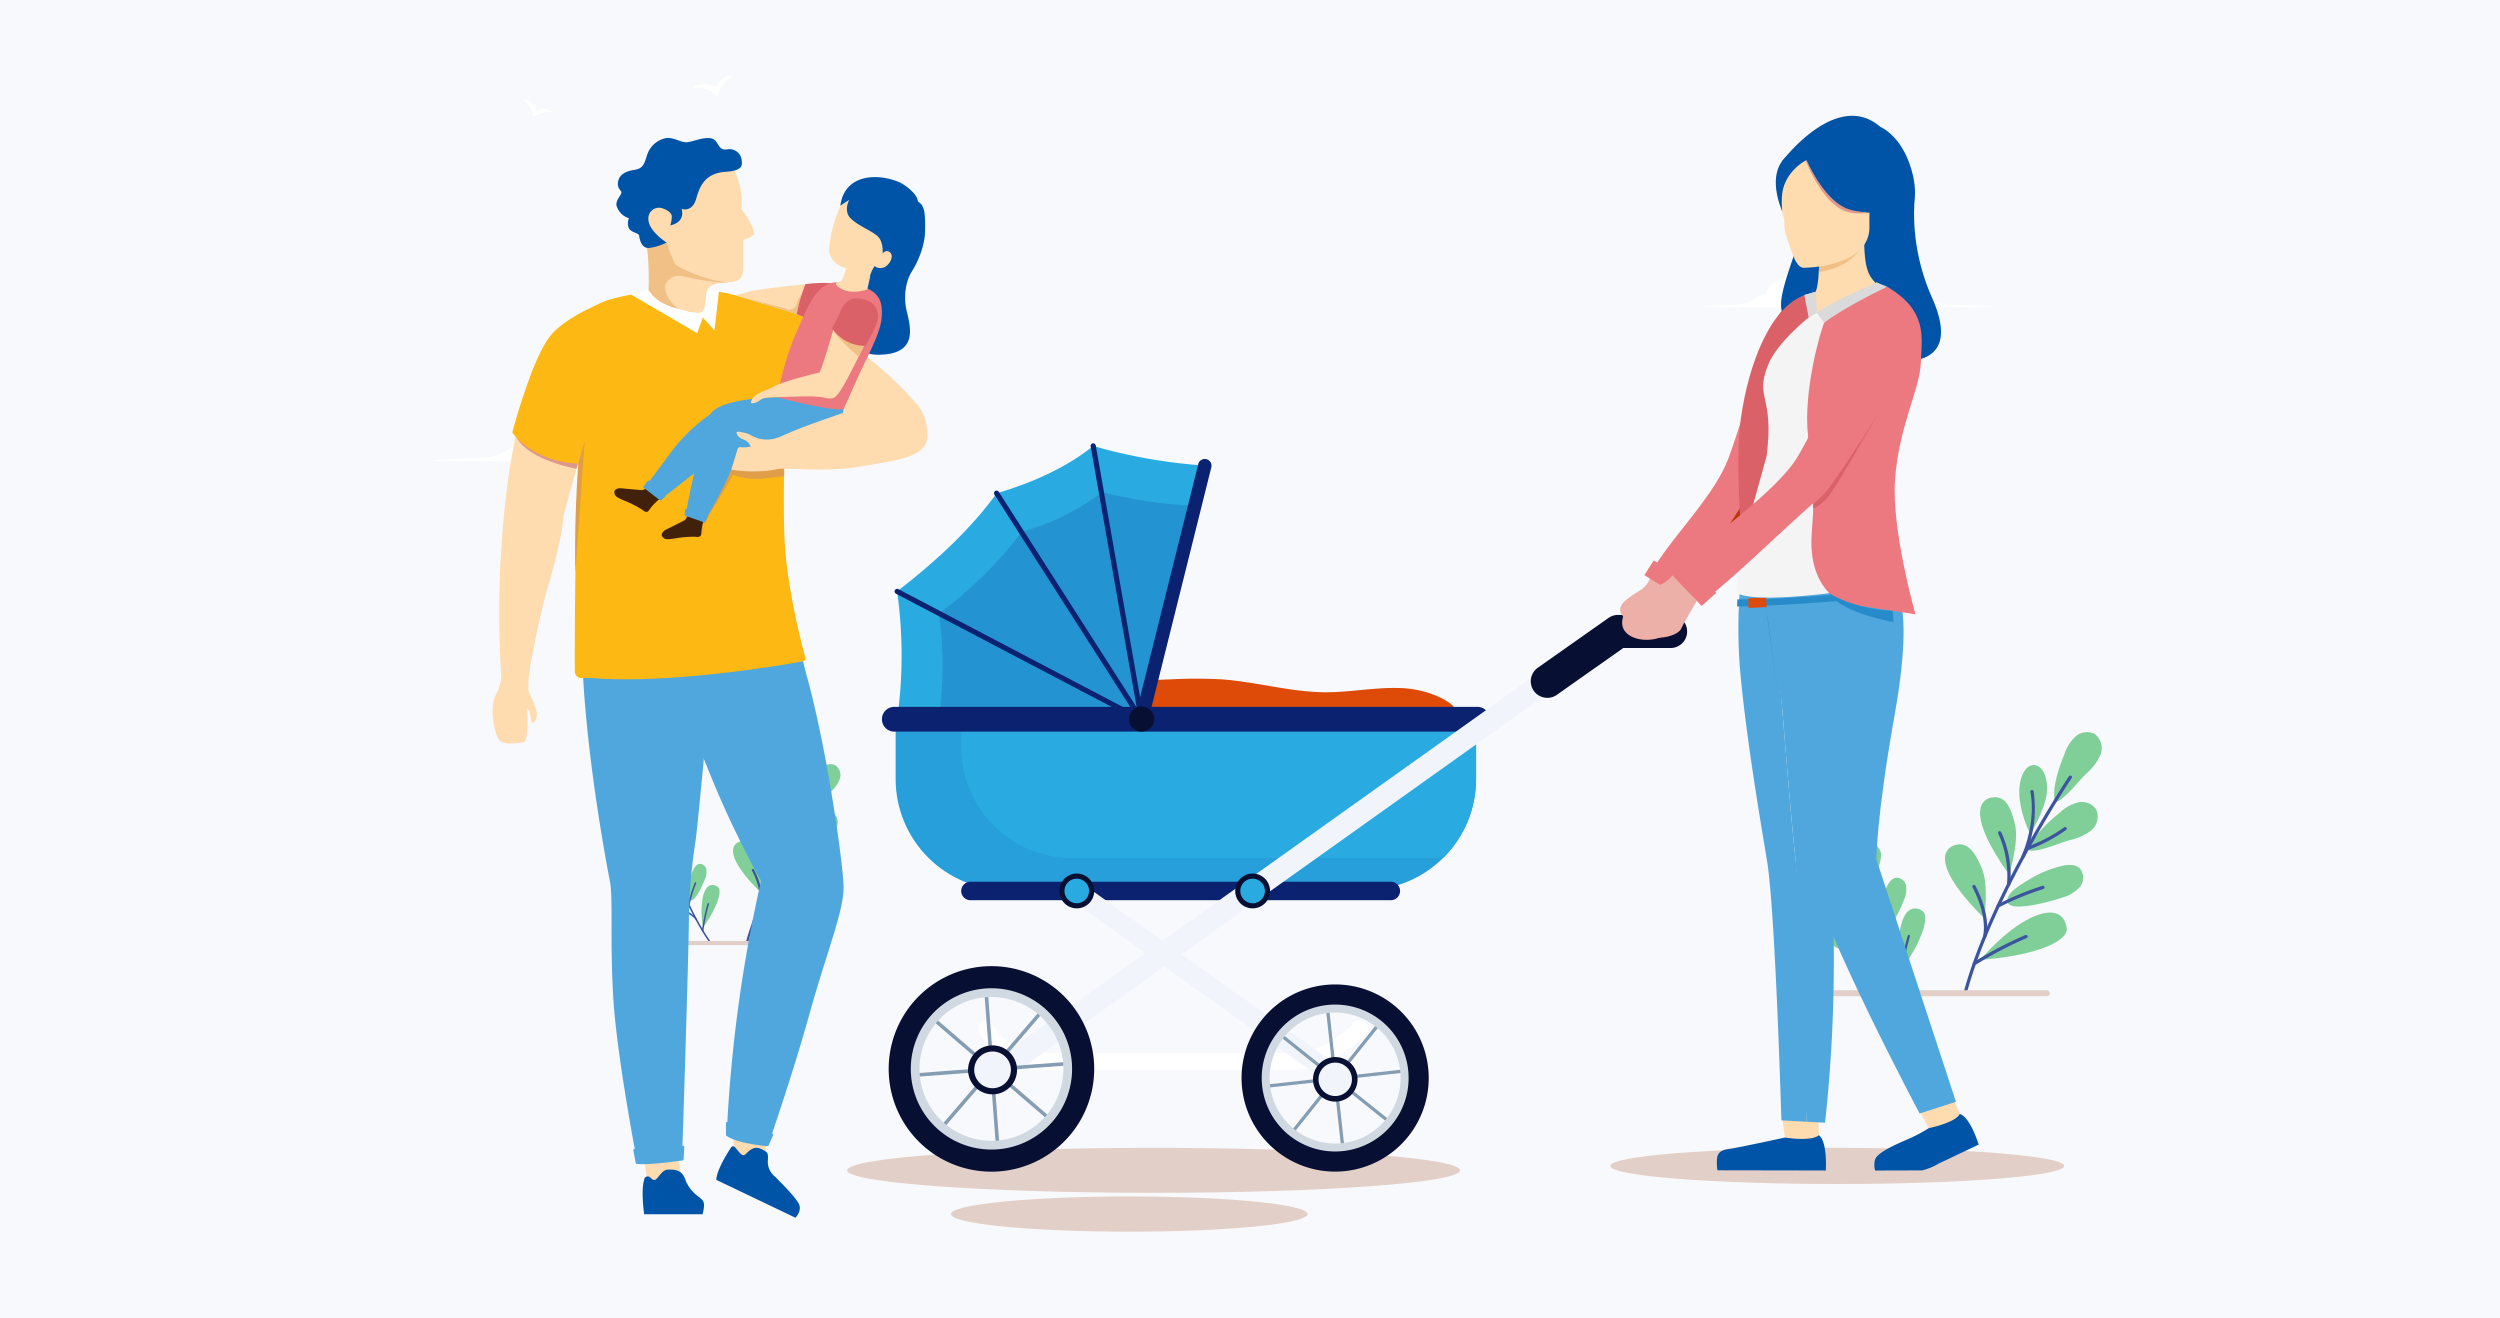 <svg xmlns="http://www.w3.org/2000/svg" xmlns:xlink="http://www.w3.org/1999/xlink" width="550" height="290" viewBox="0 0 550 290">
  <defs>
    <clipPath id="clip-path">
      <rect id="長方形_2269" data-name="長方形 2269" width="383.823" height="254.274" fill="none"/>
    </clipPath>
    <clipPath id="clip-path-2">
      <path id="パス_52731" data-name="パス 52731" d="M216.534,845.585c-.08,0-.159-.01-.239-.01a5.86,5.86,0,0,0-3.611,1.32v-.008a11.138,11.138,0,0,1-4.376,1.963c-2.148.28-11.717.31-12.54.921H277.61c-.949-.611-11.916-.641-14.379-.921a11.826,11.826,0,0,1-3.857-1.3,10.789,10.789,0,0,0-7.434-1.911,5.684,5.684,0,0,0-5.3-3.906,5.363,5.363,0,0,0-2.784.784,5.883,5.883,0,0,0-3.872-1.467,5.808,5.808,0,0,0-.8.058,7.012,7.012,0,0,0-5.761-3.1,6.726,6.726,0,0,0-1.98.3,9.5,9.5,0,0,0-5.056-1.461,10.209,10.209,0,0,0-9.846,8.742" transform="translate(-195.768 -836.84)" fill="none"/>
    </clipPath>
    <linearGradient id="linear-gradient" x1="-0.205" y1="14.111" x2="-0.204" y2="14.111" gradientUnits="objectBoundingBox">
      <stop offset="0" stop-color="#fff"/>
      <stop offset="0.754" stop-color="#fff"/>
      <stop offset="1" stop-color="#fff"/>
    </linearGradient>
    <clipPath id="clip-path-3">
      <path id="パス_52732" data-name="パス 52732" d="M3467.311,489.566a5.308,5.308,0,0,0-6.621,3.453,4.043,4.043,0,0,0-1.293.3,2.075,2.075,0,0,0-.7.357c-.1.063-.2.13-.3.2h0a7.993,7.993,0,0,1-3.049,1.283c-1.5.183-8.164.2-8.74.6h64.848c-.723-.4-9.071-.419-10.946-.6a10.582,10.582,0,0,1-3.3-1.018,7.92,7.92,0,0,0-4.08-1.124,8.021,8.021,0,0,0-1.22.1,3.8,3.8,0,0,0-4.781-1.648,4.265,4.265,0,0,0-3.729-1.365,4.988,4.988,0,0,0-5.452-1.818,7.52,7.52,0,0,0-10.639,1.292" transform="translate(-3446.613 -486.64)" fill="none"/>
    </clipPath>
    <linearGradient id="linear-gradient-2" x1="-4.562" y1="23.304" x2="-4.56" y2="23.304" xlink:href="#linear-gradient"/>
    <clipPath id="clip-path-5">
      <path id="パス_52812" data-name="パス 52812" d="M1491.8,1401.51l44.577.025L1491.8,1378.2a83.544,83.544,0,0,1,0,23.311" transform="translate(-1491.8 -1378.2)" fill="none"/>
    </clipPath>
    <linearGradient id="linear-gradient-3" x1="-3.144" y1="2.971" x2="-3.142" y2="2.971" gradientUnits="objectBoundingBox">
      <stop offset="0" stop-color="#29abe2"/>
      <stop offset="0.934" stop-color="#2493d1"/>
      <stop offset="1" stop-color="#2493d1"/>
    </linearGradient>
    <clipPath id="clip-path-7">
      <path id="パス_52814" data-name="パス 52814" d="M1491.8,1188.1l44.577,23.336-26.415-41.183A89.5,89.5,0,0,1,1491.8,1188.1" transform="translate(-1491.799 -1170.249)" fill="none"/>
    </clipPath>
    <linearGradient id="linear-gradient-4" x1="-2.872" y1="3.736" x2="-2.87" y2="3.736" gradientUnits="objectBoundingBox">
      <stop offset="0" stop-color="#29abe2"/>
      <stop offset="0.416" stop-color="#29abe2"/>
      <stop offset="1" stop-color="#2493d1"/>
    </linearGradient>
    <clipPath id="clip-path-9">
      <path id="パス_52816" data-name="パス 52816" d="M1698,1078.625l26.88,41.173-8.96-49.786a52.458,52.458,0,0,1-17.919,8.612" transform="translate(-1698 -1070.013)" fill="none"/>
    </clipPath>
    <linearGradient id="linear-gradient-5" x1="-5.421" y1="3.263" x2="-5.418" y2="3.263" gradientUnits="objectBoundingBox">
      <stop offset="0" stop-color="#29abe2"/>
      <stop offset="0.42" stop-color="#29abe2"/>
      <stop offset="1" stop-color="#2493d1"/>
    </linearGradient>
    <clipPath id="clip-path-11">
      <path id="パス_52818" data-name="パス 52818" d="M1919.376,1116.863l11.739-47.072a94.915,94.915,0,0,1-20.359-2.988Z" transform="translate(-1910.756 -1066.802)" fill="none"/>
    </clipPath>
    <linearGradient id="linear-gradient-6" x1="-8.055" y1="3.25" x2="-8.051" y2="3.25" gradientUnits="objectBoundingBox">
      <stop offset="0" stop-color="#29abe2"/>
      <stop offset="0.302" stop-color="#29abe2"/>
      <stop offset="1" stop-color="#2493d1"/>
    </linearGradient>
    <clipPath id="clip-path-13">
      <path id="パス_52822" data-name="パス 52822" d="M1381,1648.783v13.176a24.451,24.451,0,0,0,24.453,24.452h78.793a24.452,24.452,0,0,0,24.452-24.452v-13.176Z" transform="translate(-1381 -1648.783)" fill="none"/>
    </clipPath>
    <linearGradient id="linear-gradient-7" x1="-0.928" y1="2.997" x2="-0.928" y2="2.997" xlink:href="#linear-gradient-6"/>
  </defs>
  <g id="グループ_8418" data-name="グループ 8418" transform="translate(14828 20133)">
    <rect id="長方形_2869" data-name="長方形 2869" width="550" height="290" transform="translate(-14828 -20133)" fill="#f8f9fc"/>
    <path id="パス_55281" data-name="パス 55281" d="M441.444,2876.4c0,2.138,17.562,3.872,39.228,3.872s39.228-1.733,39.228-3.872-17.562-3.872-39.228-3.872-39.228,1.733-39.228,3.872" transform="translate(-15060.235 -22742.305)" fill="#e2cfc7"/>
    <g id="グループ_8415" data-name="グループ 8415" transform="translate(-14749.483 -20116.305)">
      <g id="グループ_8035" data-name="グループ 8035" transform="translate(0 0)">
        <g id="グループ_8034" data-name="グループ 8034" clip-path="url(#clip-path)">
          <path id="パス_52728" data-name="パス 52728" d="M864.4,4.568c.092.146,1.251-3.638,3.67-4.515,0,0-2.164-.654-3.848,2.444a5.025,5.025,0,0,0-5.264.109s4.06-.252,5.442,1.961" transform="translate(-785.242 0.004)" fill="#fff"/>
          <path id="パス_52729" data-name="パス 52729" d="M1191.472,899.764c.016.142,2.211-2.268,4.32-2.07,0,0-1.38-1.248-3.725.464a4.137,4.137,0,0,0-3.957-1.77s3.115,1.241,3.364,3.373" transform="translate(-1086.143 -819.397)" fill="#fff"/>
          <path id="パス_52730" data-name="パス 52730" d="M426.4,62.982c-.019.133,2.578-1.556,4.471-.867,0,0-.971-1.479-3.538-.464a3.933,3.933,0,0,0-3.215-2.578s2.566,1.89,2.282,3.909" transform="translate(-387.718 -54.002)" fill="#fff"/>
        </g>
      </g>
      <g id="グループ_8037" data-name="グループ 8037" transform="translate(16.802 71.819)">
        <g id="グループ_8036" data-name="グループ 8036" transform="translate(0 0)" clip-path="url(#clip-path-2)">
          <rect id="長方形_2270" data-name="長方形 2270" width="81.842" height="12.929" transform="translate(-0.001 0.002)" fill="url(#linear-gradient)"/>
        </g>
      </g>
      <g id="グループ_8039" data-name="グループ 8039" transform="translate(295.795 41.769)">
        <g id="グループ_8038" data-name="グループ 8038" transform="translate(0 0)" clip-path="url(#clip-path-3)">
          <rect id="長方形_2271" data-name="長方形 2271" width="64.847" height="9.119" transform="translate(0.003 -0.004)" fill="url(#linear-gradient-2)"/>
        </g>
      </g>
      <g id="グループ_8041" data-name="グループ 8041" transform="translate(63.728 144.375)">
        <g id="グループ_8065" data-name="グループ 8065" transform="translate(0 0)">
          <path id="パス_52733" data-name="パス 52733" d="M3758.342,2003.7a21.119,21.119,0,0,0-3.18-5.836c-1.717-1.789-4.013-2.379-4.744-.99s1.031,5.058,7.923,6.827" transform="translate(-3492.135 -1969.172)" fill="#80ce98"/>
          <path id="パス_52734" data-name="パス 52734" d="M3758.4,2088.416s-2.74-4.238-5.229-5.488-4.385-1.651-5.4.063-.108,4.676,10.632,5.426" transform="translate(-3489.564 -2047.547)" fill="#80ce98"/>
          <path id="パス_52735" data-name="パス 52735" d="M3783.794,2187.145s-3.421-3.712-6.087-4.518-4.6-.879-5.313.982.689,4.626,11.4,3.535" transform="translate(-3512.221 -2139.189)" fill="#80ce98"/>
          <path id="パス_52736" data-name="パス 52736" d="M3953.362,2147.825s-1.13-5.779-.019-10.036,3.354-3.944,4.7-3.033.687,5.392-4.685,13.07" transform="translate(-3677.336 -2095.402)" fill="#80ce98"/>
          <path id="パス_52737" data-name="パス 52737" d="M3902.976,2057.227c.435-.9,1.093-1.856,2.088-1.959a2.18,2.18,0,0,1,2.143,1.814,5.413,5.413,0,0,1-.435,3c-.464,1.266-3.4,8.167-4.988,6.717-.965-.877-.47-3.42-.32-4.524a16.817,16.817,0,0,1,1.517-5.05" transform="translate(-3630.114 -2023.244)" fill="#80ce98"/>
          <path id="パス_52738" data-name="パス 52738" d="M3762.974,1888.949a6.264,6.264,0,0,1-.991-2.949,2.607,2.607,0,0,1,1.535-2.516,2.692,2.692,0,0,1,3.007,1.363,7.867,7.867,0,0,1,.812,3.45c.143,1.785.928,4.747.378,6.38-1.894-.771-3.811-3.969-4.745-5.724" transform="translate(-3502.846 -1866.111)" fill="#80ce98"/>
          <path id="パス_52739" data-name="パス 52739" d="M3847.8,1971.348a6.264,6.264,0,0,1,.547-3.063,2.606,2.606,0,0,1,2.553-1.47,2.693,2.693,0,0,1,1.982,2.64,7.86,7.86,0,0,1-.941,3.418c-.734,1.635-1.464,4.611-2.734,5.774-1.29-1.586-1.435-5.312-1.41-7.3" transform="translate(-3581.298 -1942.369)" fill="#80ce98"/>
          <path id="パス_52740" data-name="パス 52740" d="M3823.667,1996.62a.244.244,0,0,1-.151-.1c-8.83-12.529-14.9-32.687-14.957-32.891a.249.249,0,0,1,.475-.143c.06.2,6.1,20.285,14.886,32.748a.248.248,0,0,1-.253.385" transform="translate(-3545.414 -1939.188)" fill="#3c549e"/>
          <path id="パス_52741" data-name="パス 52741" d="M3857.527,2034.748l-.037-.01a.248.248,0,0,1-.144-.32,23.909,23.909,0,0,0,1.3-6.213.249.249,0,0,1,.262-.232.252.252,0,0,1,.232.262,24.491,24.491,0,0,1-1.329,6.36.248.248,0,0,1-.282.154" transform="translate(-3590.013 -1998.299)" fill="#3c549e"/>
          <path id="パス_52742" data-name="パス 52742" d="M3792.223,2039.287a.245.245,0,0,1-.173-.137,18.051,18.051,0,0,0-6.6-7.173.248.248,0,1,1,.242-.433,18.207,18.207,0,0,1,6.806,7.4.248.248,0,0,1-.275.348" transform="translate(-3524.183 -2001.537)" fill="#3c549e"/>
          <path id="パス_52743" data-name="パス 52743" d="M3902.753,2131.519h0a.249.249,0,0,1-.191-.295,43.321,43.321,0,0,1,2.157-7.039.247.247,0,1,1,.45.2,42.572,42.572,0,0,0-2.121,6.939.25.25,0,0,1-.294.191" transform="translate(-3631.355 -2086.123)" fill="#3c549e"/>
          <path id="パス_52744" data-name="パス 52744" d="M3812.027,2125.869a.243.243,0,0,1-.132-.076,15.472,15.472,0,0,0-6.743-3.828.247.247,0,0,1-.17-.306.242.242,0,0,1,.306-.17,15.657,15.657,0,0,1,6.973,3.976.247.247,0,0,1-.232.409" transform="translate(-3542.147 -2083.776)" fill="#3c549e"/>
          <path id="パス_52745" data-name="パス 52745" d="M3954.582,2211.121a.25.25,0,0,1-.193-.276,57.319,57.319,0,0,1,1.817-8.689.252.252,0,0,1,.317-.148.247.247,0,0,1,.149.317,57.962,57.962,0,0,0-1.793,8.584.25.25,0,0,1-.28.212h-.018" transform="translate(-3678.736 -2157.385)" fill="#3c549e"/>
          <path id="パス_52746" data-name="パス 52746" d="M3856.245,2220.676a.244.244,0,0,1-.154-.1c-.016-.024-1.727-2.436-6.714-3.473a.248.248,0,0,1,.1-.486c5.2,1.088,6.948,3.575,7.021,3.679a.248.248,0,0,1-.065.348.245.245,0,0,1-.19.038" transform="translate(-3582.561 -2170.748)" fill="#3c549e"/>
          <path id="パス_52747" data-name="パス 52747" d="M4263.825,1781.812s3.191-5.392,3.611-8.977-1.044-6.711-3.28-6.246-4.727,5.843-.332,15.222" transform="translate(-3959.401 -1759.307)" fill="#80ce98"/>
          <path id="パス_52748" data-name="パス 52748" d="M4167.2,1866s2.223-7,1.324-10.956-2.2-6.455-5.077-6.01-5.351,4.21,3.754,16.966" transform="translate(-3867.452 -1834.668)" fill="#80ce98"/>
          <path id="パス_52749" data-name="パス 52749" d="M4079.532,1986.047s1-7.278-.561-11.021-3.275-5.983-6.027-5.058-4.558,5.06,6.588,16.08" transform="translate(-3785.219 -1945.08)" fill="#80ce98"/>
          <path id="パス_52750" data-name="パス 52750" d="M4161.457,2155.072s5.446-6.62,11.253-9.316,7.541.116,7.765,2.474-5.42,5.766-19.025,6.844" transform="translate(-3868.036 -2104.967)" fill="#80ce98"/>
          <path id="パス_52751" data-name="パス 52751" d="M4242.331,2022.879c1.412-.348,3.1-.491,4.133.529a3.179,3.179,0,0,1-.052,4.089,7.9,7.9,0,0,1-3.775,2.29c-1.856.644-12.317,3.75-12.166.615.093-1.9,3.4-3.7,4.783-4.549a24.512,24.512,0,0,1,7.077-2.974" transform="translate(-3931.126 -1993.409)" fill="#80ce98"/>
          <path id="パス_52752" data-name="パス 52752" d="M4352.931,1686.857a9.131,9.131,0,0,1,2.395-3.844,3.793,3.793,0,0,1,4.249-.607,3.921,3.921,0,0,1,1.253,4.64,11.464,11.464,0,0,1-3.119,4.113c-1.874,1.814-4.469,5.444-6.813,6.33-.888-2.841.928-7.957,2.036-10.631" transform="translate(-4040.999 -1682.012)" fill="#80ce98"/>
          <path id="パス_52753" data-name="パス 52753" d="M4292.132,1863.845a9.137,9.137,0,0,1,3.945-2.221,3.792,3.792,0,0,1,4.015,1.508,3.921,3.921,0,0,1-1.13,4.673,11.456,11.456,0,0,1-4.712,2.106c-2.514.7-6.533,2.628-9.016,2.277.587-2.918,4.641-6.532,6.893-8.344" transform="translate(-3981.194 -1846.15)" fill="#80ce98"/>
          <path id="パス_52754" data-name="パス 52754" d="M4119.491,1841.288a.362.362,0,0,1-.028-.262c5.9-21.524,22.922-47.009,23.094-47.263a.361.361,0,1,1,.6.4c-.17.254-17.132,25.645-23,47.052a.361.361,0,0,1-.668.072" transform="translate(-3829.635 -1784.043)" fill="#3c549e"/>
          <path id="パス_52755" data-name="パス 52755" d="M4278.286,1930.355a.506.506,0,0,1-.022-.052.364.364,0,0,1,.227-.458,34.815,34.815,0,0,0,8.181-4.292.36.36,0,0,1,.5.08.367.367,0,0,1-.079.5,35.636,35.636,0,0,1-8.375,4.4.362.362,0,0,1-.436-.174" transform="translate(-3974.802 -1904.604)" fill="#3c549e"/>
          <path id="パス_52756" data-name="パス 52756" d="M4266.878,1845.483a.357.357,0,0,1-.008-.323c.032-.068,3.248-6.993,1.947-14.055a.361.361,0,0,1,.477-.422.359.359,0,0,1,.231.291,26.492,26.492,0,0,1-2,14.5.362.362,0,0,1-.481.172.354.354,0,0,1-.165-.159" transform="translate(-3964.372 -1817.939)" fill="#3c549e"/>
          <path id="パス_52757" data-name="パス 52757" d="M4203.056,2080.662h0a.362.362,0,0,1,.153-.486,63.111,63.111,0,0,1,9.907-4.1.361.361,0,1,1,.189.7,62.242,62.242,0,0,0-9.761,4.042.359.359,0,0,1-.484-.152" transform="translate(-3906.025 -2042.263)" fill="#3c549e"/>
          <path id="パス_52758" data-name="パス 52758" d="M4208.977,1947.92a.356.356,0,0,1-.038-.219A22.5,22.5,0,0,0,4207,1936.58a.362.362,0,0,1,.186-.476.355.355,0,0,1,.477.186,22.808,22.808,0,0,1,1.993,11.515.361.361,0,0,1-.678.116" transform="translate(-3909.641 -1914.288)" fill="#3c549e"/>
          <path id="パス_52759" data-name="パス 52759" d="M4141.916,2208.6a.362.362,0,0,1,.13-.474,83.346,83.346,0,0,1,11.446-6.006.366.366,0,0,1,.464.218.362.362,0,0,1-.218.464,84.43,84.43,0,0,0-11.307,5.939.364.364,0,0,1-.274.045.359.359,0,0,1-.224-.162l-.014-.024" transform="translate(-3850.134 -2157.489)" fill="#3c549e"/>
          <path id="パス_52760" data-name="パス 52760" d="M4143.455,2085.394a.364.364,0,0,1-.028-.268c.011-.041,1.133-4.19-2.32-10.757a.361.361,0,0,1,.64-.335c3.6,6.851,2.42,11.116,2.368,11.294a.359.359,0,0,1-.664.067" transform="translate(-3849.399 -2040.231)" fill="#3c549e"/>
          <path id="パス_52761" data-name="パス 52761" d="M3891.38,2345.156h37.265a.657.657,0,0,0,0-1.312H3891.38a.657.657,0,0,0,0,1.312" transform="translate(-3620.54 -2287.063)" fill="#e2cfc7"/>
          <path id="パス_52762" data-name="パス 52762" d="M3754.993,2345.156h9.088a.657.657,0,0,0,0-1.312h-9.088a.657.657,0,0,0,0,1.312" transform="translate(-3495.857 -2287.063)" fill="#e2cfc7"/>
          <path id="パス_52778" data-name="パス 52778" d="M750.019,1984.618a14.457,14.457,0,0,0-2.179-4c-1.176-1.226-2.749-1.63-3.248-.678s.706,3.465,5.429,4.678" transform="translate(-744.319 -1953.904)" fill="#80ce98"/>
          <path id="パス_52779" data-name="パス 52779" d="M750.061,2042.662s-1.877-2.9-3.582-3.761-3-1.131-3.7.044-.074,3.2,7.285,3.712" transform="translate(-742.558 -2007.611)" fill="#80ce98"/>
          <path id="パス_52780" data-name="パス 52780" d="M767.461,2110.315s-2.344-2.542-4.176-3.1-3.154-.6-3.641.674.473,3.17,7.812,2.422" transform="translate(-758.085 -2070.407)" fill="#80ce98"/>
          <path id="パス_52781" data-name="パス 52781" d="M883.654,2083.373a18.682,18.682,0,0,1-.014-6.877c.76-2.916,2.3-2.7,3.224-2.079s.471,3.695-3.21,8.956" transform="translate(-871.226 -2040.404)" fill="#80ce98"/>
          <path id="パス_52782" data-name="パス 52782" d="M849.131,2021.285c.3-.616.749-1.276,1.429-1.342a1.5,1.5,0,0,1,1.47,1.244,3.72,3.72,0,0,1-.3,2.057c-.323.868-2.327,5.6-3.42,4.6-.661-.6-.323-2.344-.219-3.1a11.527,11.527,0,0,1,1.044-3.46" transform="translate(-838.871 -1990.958)" fill="#80ce98"/>
          <path id="パス_52783" data-name="パス 52783" d="M753.194,1905.979a4.292,4.292,0,0,1-.68-2.021,1.785,1.785,0,0,1,1.051-1.723,1.845,1.845,0,0,1,2.06.934,5.39,5.39,0,0,1,.559,2.364c.1,1.224.639,3.248.259,4.369-1.3-.528-2.611-2.72-3.248-3.922" transform="translate(-751.661 -1883.283)" fill="#80ce98"/>
          <path id="パス_52784" data-name="パス 52784" d="M811.323,1962.442a4.29,4.29,0,0,1,.376-2.1,1.786,1.786,0,0,1,1.75-1.007,1.846,1.846,0,0,1,1.359,1.81,5.39,5.39,0,0,1-.646,2.342c-.5,1.119-1,3.16-1.872,3.957-.884-1.087-.984-3.64-.966-5" transform="translate(-805.419 -1935.538)" fill="#80ce98"/>
          <path id="パス_52785" data-name="パス 52785" d="M794.785,1979.762a.17.17,0,0,1-.1-.068c-6.051-8.584-10.209-22.4-10.249-22.538a.17.17,0,0,1,.326-.1c.041.138,4.183,13.9,10.2,22.44a.169.169,0,0,1-.173.265" transform="translate(-780.831 -1933.361)" fill="#3c549e"/>
          <path id="パス_52786" data-name="パス 52786" d="M817.989,2005.886l-.025-.007a.17.17,0,0,1-.1-.219,16.382,16.382,0,0,0,.89-4.257.17.17,0,0,1,.18-.159.174.174,0,0,1,.159.181,16.791,16.791,0,0,1-.911,4.357.169.169,0,0,1-.194.106" transform="translate(-811.391 -1973.864)" fill="#3c549e"/>
          <path id="パス_52787" data-name="パス 52787" d="M773.234,2009a.17.17,0,0,1-.116-.094,12.367,12.367,0,0,0-4.524-4.915.171.171,0,0,1,.165-.3,12.474,12.474,0,0,1,4.664,5.067.17.17,0,0,1-.188.239" transform="translate(-766.277 -1976.081)" fill="#3c549e"/>
          <path id="パス_52788" data-name="パス 52788" d="M848.978,2072.2h0a.171.171,0,0,1-.131-.2,29.7,29.7,0,0,1,1.478-4.823.17.17,0,1,1,.31.141,29.272,29.272,0,0,0-1.455,4.756.17.17,0,0,1-.2.131" transform="translate(-839.719 -2034.046)" fill="#3c549e"/>
          <path id="パス_52789" data-name="パス 52789" d="M786.808,2068.328a.174.174,0,0,1-.09-.052,10.6,10.6,0,0,0-4.619-2.625.171.171,0,0,1-.116-.209.165.165,0,0,1,.21-.116,10.729,10.729,0,0,1,4.778,2.724.171.171,0,0,1-.161.281" transform="translate(-778.59 -2032.438)" fill="#3c549e"/>
          <path id="パス_52790" data-name="パス 52790" d="M884.494,2126.746a.169.169,0,0,1-.133-.189,39.227,39.227,0,0,1,1.246-5.955.172.172,0,0,1,.217-.1.169.169,0,0,1,.1.217,39.708,39.708,0,0,0-1.229,5.885.169.169,0,0,1-.191.145h-.013" transform="translate(-872.188 -2082.879)" fill="#3c549e"/>
          <path id="パス_52791" data-name="パス 52791" d="M817.106,2133.292a.172.172,0,0,1-.106-.07c-.012-.017-1.182-1.666-4.6-2.38a.17.17,0,0,1,.07-.333c3.565.745,4.756,2.449,4.811,2.521a.169.169,0,0,1-.175.262" transform="translate(-806.282 -2092.033)" fill="#3c549e"/>
          <path id="パス_52792" data-name="パス 52792" d="M1096.4,1832.563a21.047,21.047,0,0,0,2.474-6.148c.288-2.456-.716-4.6-2.247-4.279s-3.239,4-.232,10.43" transform="translate(-1064.513 -1810.097)" fill="#80ce98"/>
          <path id="パス_52793" data-name="パス 52793" d="M1030.188,1890.249s1.523-4.8.907-7.507-1.508-4.422-3.48-4.119-3.668,2.885,2.572,11.626" transform="translate(-1001.505 -1861.737)" fill="#80ce98"/>
          <path id="パス_52794" data-name="パス 52794" d="M970.114,1972.513s.684-4.988-.385-7.552-2.244-4.1-4.129-3.466-3.123,3.468,4.514,11.021" transform="translate(-945.154 -1937.396)" fill="#80ce98"/>
          <path id="パス_52795" data-name="パス 52795" d="M1026.253,2088.336s3.732-4.537,7.712-6.38,5.165.079,5.321,1.7-3.712,3.951-13.033,4.689" transform="translate(-1001.904 -2046.957)" fill="#80ce98"/>
          <path id="パス_52796" data-name="パス 52796" d="M1081.673,1997.757a3.015,3.015,0,0,1,2.832.362,2.179,2.179,0,0,1-.035,2.8,5.407,5.407,0,0,1-2.587,1.57c-1.276.442-8.441,2.57-8.338.422.063-1.3,2.333-2.533,3.277-3.117a16.764,16.764,0,0,1,4.85-2.038" transform="translate(-1045.138 -1970.516)" fill="#80ce98"/>
          <path id="パス_52797" data-name="パス 52797" d="M1157.459,1767.5a6.253,6.253,0,0,1,1.641-2.635,2.6,2.6,0,0,1,2.911-.417,2.687,2.687,0,0,1,.86,3.18,7.849,7.849,0,0,1-2.138,2.818c-1.284,1.244-3.061,3.731-4.668,4.337-.608-1.947.637-5.452,1.392-7.285" transform="translate(-1120.427 -1757.129)" fill="#80ce98"/>
          <path id="パス_52798" data-name="パス 52798" d="M1115.8,1888.776a6.257,6.257,0,0,1,2.705-1.522,2.6,2.6,0,0,1,2.752,1.033,2.685,2.685,0,0,1-.775,3.2,7.846,7.846,0,0,1-3.229,1.444c-1.723.473-4.478,1.8-6.178,1.56.4-2,3.179-4.477,4.724-5.718" transform="translate(-1079.447 -1869.605)" fill="#80ce98"/>
          <path id="パス_52799" data-name="パス 52799" d="M997.5,1873.319a.246.246,0,0,1-.02-.18c4.041-14.749,15.707-32.213,15.824-32.387a.247.247,0,1,1,.411.275c-.116.174-11.739,17.573-15.758,32.242a.247.247,0,0,1-.457.05" transform="translate(-975.591 -1827.047)" fill="#3c549e"/>
          <path id="パス_52800" data-name="パス 52800" d="M1106.311,1934.352a.292.292,0,0,1-.015-.036.249.249,0,0,1,.156-.314,23.845,23.845,0,0,0,5.607-2.944.248.248,0,0,1,.348.054.252.252,0,0,1-.055.348,24.41,24.41,0,0,1-5.738,3.016.248.248,0,0,1-.3-.116" transform="translate(-1075.066 -1909.66)" fill="#3c549e"/>
          <path id="パス_52801" data-name="パス 52801" d="M1098.493,1876.191a.246.246,0,0,1,0-.22,18,18,0,0,0,1.333-9.629.247.247,0,0,1,.486-.09,18.161,18.161,0,0,1-1.372,9.933.247.247,0,0,1-.33.116.244.244,0,0,1-.116-.109" transform="translate(-1067.918 -1850.272)" fill="#3c549e"/>
          <path id="パス_52802" data-name="パス 52802" d="M1054.759,2037.348h0a.247.247,0,0,1,.106-.334,43.17,43.17,0,0,1,6.787-2.809.248.248,0,0,1,.13.478,42.55,42.55,0,0,0-6.689,2.769.248.248,0,0,1-.333-.1" transform="translate(-1027.938 -2003.99)" fill="#3c549e"/>
          <path id="パス_52803" data-name="パス 52803" d="M1058.816,1946.389a.245.245,0,0,1-.026-.151,15.433,15.433,0,0,0-1.33-7.62.247.247,0,0,1,.127-.326.241.241,0,0,1,.326.128,15.621,15.621,0,0,1,1.365,7.888.247.247,0,0,1-.464.079" transform="translate(-1030.415 -1916.296)" fill="#3c549e"/>
          <path id="パス_52804" data-name="パス 52804" d="M1012.864,2125.022a.248.248,0,0,1,.088-.325,57.017,57.017,0,0,1,7.842-4.116.251.251,0,0,1,.316.15.247.247,0,0,1-.15.316,57.782,57.782,0,0,0-7.748,4.071.248.248,0,0,1-.341-.08l-.01-.016" transform="translate(-989.64 -2082.948)" fill="#3c549e"/>
          <path id="パス_52805" data-name="パス 52805" d="M1013.917,2040.593a.25.25,0,0,1-.019-.183c.008-.028.776-2.871-1.587-7.372a.248.248,0,0,1,.439-.232c2.465,4.695,1.659,7.617,1.624,7.74a.247.247,0,0,1-.456.046" transform="translate(-989.134 -2002.598)" fill="#3c549e"/>
          <path id="パス_52806" data-name="パス 52806" d="M841.187,2218.592h25.536a.45.45,0,0,0,0-.9H841.187a.449.449,0,1,0,0,.9" transform="translate(-832.31 -2171.739)" fill="#e2cfc7"/>
          <path id="パス_52807" data-name="パス 52807" d="M747.728,2218.592h6.227a.45.45,0,0,0,0-.9h-6.227a.449.449,0,1,0,0,.9" transform="translate(-746.872 -2171.739)" fill="#e2cfc7"/>
        </g>
      </g>
      <g id="グループ_8043" data-name="グループ 8043" transform="translate(0 0)">
        <g id="グループ_8042" data-name="グループ 8042" clip-path="url(#clip-path)">
          <path id="パス_52808" data-name="パス 52808" d="M1256.693,2752.817c0,2.731,30.188,4.947,67.428,4.947s67.428-2.216,67.428-4.947-30.188-4.946-67.428-4.946-67.428,2.214-67.428,4.946" transform="translate(-1148.84 -2512.041)" fill="#e2cfc7"/>
          <path id="パス_52809" data-name="パス 52809" d="M3212.915,2751.849c0,2.2,22.359,3.975,49.939,3.975s49.939-1.78,49.939-3.975-22.358-3.975-49.939-3.975-49.939,1.78-49.939,3.975" transform="translate(-2937.173 -2512.04)" fill="#e2cfc7"/>
          <path id="パス_52810" data-name="パス 52810" d="M1784.985,1547.193c-5.2-.116-10.371.928-15.574.938-7.738.01-15.3-2.275-23.015-2.836a103.953,103.953,0,0,0-11.353,0l-20.806.766a15.024,15.024,0,0,0-5.2.812c-3.426,1.41-5.284,5.045-6.857,8.4,7.518.877,15.021-1.867,22.588-1.7a85.058,85.058,0,0,1,9.094,1c13.663,1.785,27.551.624,41.278,1.831,7.571.666,15.407,2.023,22.616-.386.917-3.859.189-5.016-3.548-6.826a22.361,22.361,0,0,0-9.218-2" transform="translate(-1556.092 -1412.528)" fill="#de4a07"/>
          <path id="パス_52811" data-name="パス 52811" d="M1384.806,1349.582a101.234,101.234,0,0,0,0-28.179l53.759,28.211Z" transform="translate(-1265.958 -1207.996)" fill="#29abe2"/>
        </g>
      </g>
      <g id="グループ_8045" data-name="グループ 8045" transform="translate(128.036 118.282)">
        <g id="グループ_8044" data-name="グループ 8044" transform="translate(0)" clip-path="url(#clip-path-5)">
          <rect id="長方形_2274" data-name="長方形 2274" width="41.252" height="50.316" transform="translate(-9.55 18.38) rotate(-62.56)" fill="url(#linear-gradient-3)"/>
        </g>
      </g>
      <g id="グループ_8047" data-name="グループ 8047" transform="translate(0 0)">
        <g id="グループ_8046" data-name="グループ 8046" clip-path="url(#clip-path)">
          <path id="パス_52813" data-name="パス 52813" d="M1406.71,1070.013l31.856,49.786-53.759-28.211c9.236-7.111,16.655-14.3,21.9-21.577" transform="translate(-1265.958 -978.181)" fill="#29abe2"/>
        </g>
      </g>
      <g id="グループ_8049" data-name="グループ 8049" transform="translate(128.035 100.434)">
        <g id="グループ_8048" data-name="グループ 8048" transform="translate(0)" clip-path="url(#clip-path-7)">
          <rect id="長方形_2276" data-name="長方形 2276" width="44.577" height="41.183" transform="translate(-0.005)" fill="url(#linear-gradient-4)"/>
        </g>
      </g>
      <g id="グループ_8051" data-name="グループ 8051" transform="translate(0 0)">
        <g id="グループ_8050" data-name="グループ 8050" clip-path="url(#clip-path)">
          <path id="パス_52815" data-name="パス 52815" d="M1661.265,948.683c-5.491,4.408-12.615,7.855-21.237,10.413l31.855,49.786Z" transform="translate(-1499.276 -867.263)" fill="#29abe2"/>
        </g>
      </g>
      <g id="グループ_8053" data-name="グループ 8053" transform="translate(145.723 91.832)">
        <g id="グループ_8052" data-name="グループ 8052" transform="translate(0)" clip-path="url(#clip-path-9)">
          <rect id="長方形_2278" data-name="長方形 2278" width="26.88" height="49.786" transform="translate(0.005)" fill="url(#linear-gradient-5)"/>
        </g>
      </g>
      <g id="グループ_8055" data-name="グループ 8055" transform="translate(0 0)">
        <g id="グループ_8054" data-name="グループ 8054" clip-path="url(#clip-path)">
          <path id="パス_52817" data-name="パス 52817" d="M1887.479,948.683a117.032,117.032,0,0,0,24.555,4.31l-13.937,55.889Z" transform="translate(-1725.49 -867.263)" fill="#29abe2"/>
        </g>
      </g>
      <g id="グループ_8057" data-name="グループ 8057" transform="translate(163.986 91.557)">
        <g id="グループ_8056" data-name="グループ 8056" transform="translate(0 0)" clip-path="url(#clip-path-11)">
          <rect id="長方形_2280" data-name="長方形 2280" width="20.359" height="50.061" transform="translate(0 -0.001)" fill="url(#linear-gradient-6)"/>
        </g>
      </g>
      <g id="グループ_8059" data-name="グループ 8059" transform="translate(0 0)">
        <g id="グループ_8058" data-name="グループ 8058" clip-path="url(#clip-path)">
          <path id="パス_52819" data-name="パス 52819" d="M1995.45,1040.5a1.479,1.479,0,0,0,1.434-1.122l13.937-55.889a1.479,1.479,0,0,0-2.869-.716l-13.937,55.889a1.481,1.481,0,0,0,1.436,1.836" transform="translate(-1822.841 -897.408)" fill="#0b2271"/>
          <path id="パス_52820" data-name="パス 52820" d="M1432.5,1114.307a.568.568,0,0,0,.479-.875l-31.855-49.786a.569.569,0,1,0-.958.612l30.7,47.983-51.855-27.214a.569.569,0,0,0-.529,1.007l53.759,28.211a.569.569,0,0,0,.265.065" transform="translate(-1259.898 -972.12)" fill="#0b2271"/>
          <path id="パス_52821" data-name="パス 52821" d="M1892.036,1003.394a.569.569,0,0,0,.562-.668l-10.618-60.2a.569.569,0,1,0-1.12.2l10.618,60.2a.568.568,0,0,0,.559.47" transform="translate(-1719.431 -861.208)" fill="#0b2271"/>
        </g>
      </g>
      <g id="グループ_8061" data-name="グループ 8061" transform="translate(118.519 141.504)">
        <g id="グループ_8060" data-name="グループ 8060" transform="translate(0)" clip-path="url(#clip-path-13)">
          <rect id="長方形_2282" data-name="長方形 2282" width="127.694" height="37.628" transform="translate(0.004)" fill="url(#linear-gradient-7)"/>
        </g>
      </g>
      <g id="グループ_8063" data-name="グループ 8063" transform="translate(0 0)">
        <g id="グループ_8062" data-name="グループ 8062" clip-path="url(#clip-path)">
          <path id="パス_52823" data-name="パス 52823" d="M1573.55,1679.349A24.452,24.452,0,0,1,1549.1,1654.9v-6.115h113.267v13.176a24.372,24.372,0,0,1-7.087,17.213,24.678,24.678,0,0,1-2.938.177Z" transform="translate(-1416.15 -1507.28)" fill="#29abe2"/>
          <path id="パス_52824" data-name="パス 52824" d="M1348.612,1622.831h128.262a2.726,2.726,0,0,0,0-5.452H1348.612a2.726,2.726,0,0,0,0,5.452" transform="translate(-1230.378 -1478.569)" fill="#0b2271"/>
          <path id="パス_52825" data-name="パス 52825" d="M1551.128,2069.791h92.49a2.03,2.03,0,1,0,0-4.06h-92.49a2.03,2.03,0,1,0,0,4.06" transform="translate(-1416.15 -1888.443)" fill="#0b2271"/>
          <path id="パス_52826" data-name="パス 52826" d="M1979.426,1619.2a2.768,2.768,0,1,0,2.768-2.768,2.768,2.768,0,0,0-2.768,2.768" transform="translate(-1809.545 -1477.7)" fill="#070f33"/>
          <path id="パス_52827" data-name="パス 52827" d="M1604.026,2433.159h58.291c7.951,0,15.38-7.327,15.693-7.639a1.82,1.82,0,1,0-2.571-2.576c-.066.066-6.687,6.575-13.123,6.575h-57.992c-1.182-.416-6.373-2.423-8.067-6.055a1.82,1.82,0,1,0-3.3,1.538c2.593,5.558,10.209,7.976,10.528,8.075a1.8,1.8,0,0,0,.539.083" transform="translate(-1456.089 -2214.512)" fill="#fff"/>
          <rect id="長方形_2283" data-name="長方形 2283" width="4.371" height="73.884" transform="translate(156.716 181.012) rotate(-54.533)" fill="#f1f5fb"/>
          <rect id="長方形_2284" data-name="長方形 2284" width="154.247" height="4.873" transform="translate(135.619 219.912) rotate(-35.471)" fill="#f1f5fb"/>
          <path id="パス_52828" data-name="パス 52828" d="M1800.817,2048.635a3.828,3.828,0,1,0,3.828-3.828,3.828,3.828,0,0,0-3.828,3.828" transform="translate(-1646.265 -1869.318)" fill="#070f33"/>
          <path id="パス_52829" data-name="パス 52829" d="M1813.871,2060.573a2.7,2.7,0,1,0,2.7-2.705,2.7,2.7,0,0,0-2.7,2.705" transform="translate(-1658.2 -1881.252)" fill="#29abe2"/>
          <path id="パス_52830" data-name="パス 52830" d="M2251.568,2048.635a3.828,3.828,0,1,0,3.829-3.828,3.829,3.829,0,0,0-3.829,3.828" transform="translate(-2058.333 -1869.318)" fill="#070f33"/>
          <path id="パス_52831" data-name="パス 52831" d="M2264.622,2060.573a2.705,2.705,0,1,0,2.705-2.705,2.706,2.706,0,0,0-2.705,2.705" transform="translate(-2070.266 -1881.252)" fill="#29abe2"/>
          <path id="パス_52832" data-name="パス 52832" d="M1435.888,2378.579l10.441-12.143-15.969,1.2-.059-.79,15.971-1.2-12.142-10.441.516-.6,12.143,10.44-1.2-15.969.79-.059,1.2,15.971,10.441-12.143.6.517-10.441,12.143,15.969-1.2.059.79-15.971,1.2,12.142,10.44-.516.6-12.142-10.441,1.2,15.97-.791.06-1.2-15.971-10.441,12.142Z" transform="translate(-1307.548 -2147.416)" fill="#849db3"/>
          <path id="パス_52833" data-name="パス 52833" d="M1398.92,2346.227a20.155,20.155,0,1,1,28.422-2.139,20.155,20.155,0,0,1-28.422,2.139m2.828-3.288a15.817,15.817,0,1,0-1.679-22.307,15.817,15.817,0,0,0,1.679,22.307" transform="translate(-1272.458 -2112.48)" fill="#d0d9e1"/>
          <path id="パス_52834" data-name="パス 52834" d="M1568.616,2494.7a5.383,5.383,0,1,0-.571-7.59,5.383,5.383,0,0,0,.571,7.59" transform="translate(-1432.28 -2271.942)" fill="#070f33"/>
          <path id="パス_52835" data-name="パス 52835" d="M1371.2,2321.966a22.607,22.607,0,1,1,31.882-2.4,22.608,22.608,0,0,1-31.882,2.4m3.172-3.688a17.743,17.743,0,1,0-1.883-25.022,17.743,17.743,0,0,0,1.883,25.022" transform="translate(-1246.341 -2086.36)" fill="#070f33"/>
          <path id="パス_52836" data-name="パス 52836" d="M1583.84,2508.019a4.036,4.036,0,1,0-.428-5.691,4.036,4.036,0,0,0,.428,5.691" transform="translate(-1446.625 -2286.287)" fill="#f1f5fb"/>
          <path id="パス_52837" data-name="パス 52837" d="M2328.327,2407.611l14.5-1.6-11.383-9.121.451-.563,11.383,9.119-1.6-14.5.718-.08,1.6,14.5,9.119-11.383.563.451-9.119,11.383,14.5-1.6.079.717-14.5,1.6,11.383,9.119-.451.564-11.383-9.121,1.6,14.5-.718.079-1.6-14.5-9.12,11.383-.564-.451,9.119-11.383-14.5,1.6Z" transform="translate(-2128.504 -2185.675)" fill="#849db3"/>
          <path id="パス_52838" data-name="パス 52838" d="M2293.872,2375.4a18.356,18.356,0,1,1,20.257,16.23,18.355,18.355,0,0,1-20.257-16.23m3.926-.432a14.406,14.406,0,1,0,12.739-15.9,14.406,14.406,0,0,0-12.739,15.9" transform="translate(-2096.904 -2152.914)" fill="#d0d9e1"/>
          <path id="パス_52839" data-name="パス 52839" d="M2450.924,2520.59a4.9,4.9,0,1,0,4.334-5.409,4.9,4.9,0,0,0-4.334,5.409" transform="translate(-2240.551 -2299.291)" fill="#070f33"/>
          <path id="パス_52840" data-name="パス 52840" d="M2267.853,2351.844a20.589,20.589,0,1,1,22.723,18.206,20.589,20.589,0,0,1-22.723-18.206m4.409-.485a16.159,16.159,0,1,0,14.288-17.834,16.159,16.159,0,0,0-14.288,17.834" transform="translate(-2073.104 -2129.114)" fill="#070f33"/>
          <path id="パス_52841" data-name="パス 52841" d="M2465.2,2533.519a3.675,3.675,0,1,0,3.248-4.06,3.676,3.676,0,0,0-3.248,4.06" transform="translate(-2253.617 -2312.354)" fill="#f1f5fb"/>
          <path id="パス_52842" data-name="パス 52842" d="M3012.842,1400.1a3.626,3.626,0,0,0,2.088-.665l14.617-10.3h10.409a3.64,3.64,0,1,0,0-7.28h-11.562a3.642,3.642,0,0,0-2.1.665l-15.564,10.961a3.641,3.641,0,0,0,2.1,6.613" transform="translate(-2750.941 -1263.267)" fill="#070f33"/>
          <path id="パス_52843" data-name="パス 52843" d="M3251.165,1289.16c-.7,2.151-.643,4.038-1.456,6.278s-3.926,3.3-6.574,3.072-5.48-1.733-4.469-5.052c-.5-.945-1.03-1.371-.336-2.586s3-2.538,4.215-3.31a5.069,5.069,0,0,0,2.114-2.833q3.248,2.191,6.507,4.429h0" transform="translate(-2960.102 -1174.471)" fill="#edb0a9"/>
          <path id="パス_52844" data-name="パス 52844" d="M3342.426,634.141a17.064,17.064,0,0,1-3.387,5.254c-6,7.742-9.76,14.4-15.095,21.769-2.472-1.865-5.238-3.321-7.8-5.059,4.889-8.437,14.13-16.889,17.316-25.754s5.452-17.77,8.735-25.88,2.305-7.54,9.593-3.987a5.594,5.594,0,0,1,1,1.972,7.763,7.763,0,0,1,.558,4.508,81.972,81.972,0,0,1-2.681,8.584c-1.569,4.7-6.752,15.151-8.237,18.6" transform="translate(-3031.549 -546.682)" fill="#ed7980"/>
          <path id="パス_52845" data-name="パス 52845" d="M3300.35,1245.283c3.036,1.874,6.1,3.712,9.063,5.695.659-1.044,1.329-2.079,1.978-3.132-3-1.928-5.978-3.89-8.981-5.811q-1.014,1.632-2.059,3.248" transform="translate(-3017.105 -1135.444)" fill="#ed7980"/>
          <path id="パス_52846" data-name="パス 52846" d="M3462.359,1048.437l-11.562,15.095s9.109-14,11.533-17.909Z" transform="translate(-3154.639 -955.885)" fill="#b73806"/>
          <path id="パス_52847" data-name="パス 52847" d="M3654.126,179.383c-4.083,12.181-6.844,18.445,5.1,15.893,4.313-.254,7.279.36,7.575,7.663,0,0,26.427,8.61,16.989-12.438a45.605,45.605,0,0,1-3.886-18.958c.256-4.328-.748-16.262-12.732-15.917a7.646,7.646,0,0,0-6.372.519c-8.789,4.549-3.877,14.9-6.671,23.24" transform="translate(-3337.323 -141.854)" fill="#0054a7"/>
          <path id="パス_52848" data-name="パス 52848" d="M3660.164,2658.064l.154,5.9-7.395.194-.833-6.38Z" transform="translate(-3338.658 -2429.677)" fill="#ffdbb0"/>
          <path id="パス_52849" data-name="パス 52849" d="M3508.429,2715.337s-.984,1.441-7.48.529c0,0-10.37,2.265-12.111,2.477s-2.558.732-2.777,1.9a9.706,9.706,0,0,0,.074,2.825l23.828.042s.417-6.329-1.533-7.772" transform="translate(-3186.803 -2482.299)" fill="#0054a7"/>
          <path id="パス_52850" data-name="パス 52850" d="M3624.039,1381.912c-.87-7.612-2.973-34.036-2.973-34.036l-2.915-21.277,13.872-2.552.766,11.879c1.792,11.262-.749,50.277-.749,50.277a333.746,333.746,0,0,1-1.413,54.523l-4.089-.232c0-4.865-.444-15.163-1.361-23.046-1.24-10.653-.267-27.929-1.137-35.541" transform="translate(-3307.629 -1210.417)" fill="#50a7dd"/>
          <path id="パス_52851" data-name="パス 52851" d="M3547.713,1383.282c-1.1-6.729-4.472-26.218-5.87-41.2a112.422,112.422,0,0,1-.177-18.029h6.82l2.407,23.826s2.1,26.423,2.975,34.035,2.076,23.3,3.318,33.948c.917,7.889-.812,19.774-.819,24.64l-5.521-.3s-1.331-45.846-3.132-56.914" transform="translate(-3237.458 -1210.416)" fill="#50a7dd"/>
          <path id="パス_52852" data-name="パス 52852" d="M4006.717,2610.747l2.221,5.467-6.854,2.784-3.022-5.684Z" transform="translate(-3655.85 -2386.685)" fill="#ffdbb0"/>
          <path id="パス_52853" data-name="パス 52853" d="M3908.45,2660.993s-.413,1.695-6.815,3.132a33.087,33.087,0,0,1-4.631,2.437c-2.258.99-6.289,2.7-7.092,4.255a4.086,4.086,0,0,0-.057,2.623l10.3-.031a13.607,13.607,0,0,0,3.726-1.522l8.739-4.155s-1.836-6.072-4.17-6.739" transform="translate(-3555.831 -2432.618)" fill="#0054a7"/>
          <path id="パス_52854" data-name="パス 52854" d="M3639.962,1291.788s7.59-.833,2.1,29.9c-4,22.35-3.979,31.624-3.979,31.624l17.5,53.309-7.993,2.571s-21.6-40.521-24.587-54.639c-1.58-7.467-3.917-23.1-5.769-36.173l-3.275-23.818Z" transform="translate(-3303.79 -1180.922)" fill="#50a7dd"/>
          <path id="パス_52855" data-name="パス 52855" d="M3613.165,1367.248c-1.5-10.563-2.644-19.286-2.644-19.286Z" transform="translate(-3300.657 -1232.276)" fill="#030d74"/>
          <path id="パス_52856" data-name="パス 52856" d="M3544.525,1323.532s13.783-.671,21.654-1.64a1.7,1.7,0,0,1,.03,1.582s-16.692,1.529-28.341,1.7l.073-1.566Z" transform="translate(-3234.237 -1208.443)" fill="#288bc9"/>
          <path id="パス_52857" data-name="パス 52857" d="M3566.963,1337.518l3.908-.132.1,2.1-4.01.166Z" transform="translate(-3260.835 -1222.61)" fill="#de4a07"/>
          <path id="パス_52858" data-name="パス 52858" d="M3567.971,529.988s7.608,5.059,8.268,9.783-5.986,41.034-9.354,57.185c0,0-24.324,4.176-29.821,1.338,0,0,3.151-29.441,4.763-38.84s.064-25.842,14.022-27.653c6.205-.805,12.12-1.812,12.12-1.812" transform="translate(-3233.503 -484.503)" fill="#f4f4f4"/>
          <path id="パス_52859" data-name="パス 52859" d="M3556.933,558.74l.464,4.768s-7.4,5.733-9.435,10.832c-3.037,7.59,1.384,6.477-.331,20.044l-5.417,19.579s-1.59-18-.283-27.589c1.676-12.3,6.768-25.678,15-27.633" transform="translate(-3237.486 -510.787)" fill="#db6168"/>
          <path id="パス_52860" data-name="パス 52860" d="M3735.1,540.448s-12.557,5.148-13.58,7.192-4.929,15.649-3.856,25.533,1.714,9.5.826,21.617,6.778,15.286,6.778,15.286l16.043,2.444s-5.3-18.588-4.491-29.664c.871-11.871,5.4-19.605,5.671-25.611s1.443-11.485-7.391-16.8" transform="translate(-3398.43 -494.065)" fill="#ed7980"/>
          <path id="パス_52861" data-name="パス 52861" d="M3773.925,1326.118s5.172,3.44,13.99,3.88l.177,2.487s-11.559-2-14.167-6.368" transform="translate(-3450.035 -1212.307)" fill="#288bc9"/>
          <path id="パス_52862" data-name="パス 52862" d="M3728.911,422.924c2.366,1.436,13.437-5.926,12.89-6.573-1.276-1.508-2.571-2.509-2.5-10.742,0,0-7.067,1.6-9.924,1.451,0,0,.348,8.353-.7,11.167s-1.831,3.448.232,4.7" transform="translate(-3407.71 -370.798)" fill="#ffdbb0"/>
          <path id="パス_52863" data-name="パス 52863" d="M3747.621,431.234s7-2.5,9.936-5.038c0,0-2.073,5.478-10.016,6.573Z" transform="translate(-3425.916 -389.618)" fill="#f0c086"/>
          <path id="パス_52864" data-name="パス 52864" d="M3652.233,112.472s12.051-16.135,21.739-7.67c0,0,5.181,2.057,7.176,10.789,2.037,8.912-3.805,15.8-6.9,14.166a3.3,3.3,0,0,0-3.712.746Z" transform="translate(-3338.788 -93.562)" fill="#0054a7"/>
          <path id="パス_52865" data-name="パス 52865" d="M3653.2,228.6s14.6.019,14.474-9.075,1.669-15.215-7.657-15.612-11.313,3.057-11.786,6.148a14.852,14.852,0,0,0,.58,7.354c.291,1.172-.029,2.413.519,4.008,1.3,3.791,2.088,7.067,3.876,7.18" transform="translate(-3334.915 -186.382)" fill="#ffdbb0"/>
          <path id="パス_52866" data-name="パス 52866" d="M3711.09,195.621s4.036,11.278,10.324,12.091a13.943,13.943,0,0,0,3.954-.027,7.084,7.084,0,0,1-7.333-6.161s-4-11.028-6.939-5.9" transform="translate(-3392.594 -177.59)" fill="#db988d"/>
          <path id="パス_52867" data-name="パス 52867" d="M3644.592,194.635a10.749,10.749,0,0,0-4.454,3.828c-1.292,2.056-1.74,3.828-1.428,7.662,0,0-3.219-6.981.1-11.137,3.522-4.408,5.779-.348,5.779-.348" transform="translate(-3325.145 -176.37)" fill="#0054a7"/>
          <path id="パス_52868" data-name="パス 52868" d="M3710.479,182.545s4.16,10.608,10.319,12.091,8.794-.2,8.794-.2a17.376,17.376,0,0,1-5.838-10.176s-10.336-6.844-13.273-1.715" transform="translate(-3392.035 -165.137)" fill="#0054a7"/>
          <path id="パス_52869" data-name="パス 52869" d="M3758.064,530.008s-9.069,4.264-13.9,7.948l-1.567-2.2s2.625-2.218,12.667-6.38l.4-.339Z" transform="translate(-3421.4 -483.624)" fill="#dadada"/>
          <path id="パス_52870" data-name="パス 52870" d="M3713.046,557.324l-1.817,1-.957-4.953s1.083-.259,2.552-.74Z" transform="translate(-3391.845 -505.198)" fill="#dadada"/>
          <path id="パス_52871" data-name="パス 52871" d="M3747.411,866.942s-8.524,14.945-10.416,17.525a9.312,9.312,0,0,1-3.78,3.269V885.1Z" transform="translate(-3412.82 -792.538)" fill="#db6168"/>
          <path id="パス_52872" data-name="パス 52872" d="M3278.892,1282.835s-2.79,4.678-3.439,6.093-4.416,2.592-7.308,1.648-5.183-3.122-3.092-6.184a2.337,2.337,0,0,1,.266-2.589c1.059-1.062,3.416-1.827,5.3-2.417a6.728,6.728,0,0,0,3.121-2.473Z" transform="translate(-2984.103 -1167.325)" fill="#edb0a9"/>
          <path id="パス_52873" data-name="パス 52873" d="M3412.96,621.645a18.535,18.535,0,0,1-4.546,4.662c-8.65,7.67-15.291,14.421-23.649,21.143-2.047-2.3-4.356-4.646-6.41-6.737,6.96-6.857,22.57-17.248,27.214-25.31s9.744-19.837,14.116-27.46,4.277-7.5,10.141-2.734a7.181,7.181,0,0,1,.684,2.123,7.562,7.562,0,0,1-.2,4.791,79.573,79.573,0,0,1-4.12,8.719c-2.586,4.988-10.7,17.365-13.225,20.8" transform="translate(-3088.414 -531.939)" fill="#ed7980"/>
          <path id="パス_52874" data-name="パス 52874" d="M3361.009,1237.554l7.4,7.729c1.079-.963,2.159-1.927,3.226-2.9-2.464-2.584-4.917-5.181-7.392-7.755q-1.6,1.478-3.231,2.928" transform="translate(-3072.557 -1128.666)" fill="#ed7980"/>
          <path id="パス_52876" data-name="パス 52876" d="M743.968,2768.383l.756,6.807-7.564-.786-.756-5.265Z" transform="translate(-673.204 -2530.792)" fill="#ffdbb0"/>
          <path id="パス_52877" data-name="パス 52877" d="M745.682,2813.468H732.823s-.756-5.268,0-7.551a.75.75,0,0,1,.756-.769c.756,0,.756.756,1.508.756s1.508-2.269,3.025-2.269,3.025,0,3.782,2.269a8.186,8.186,0,0,0,3.026,3.782c.756.757,1.508.757.756,3.782" transform="translate(-669.623 -2563.019)" fill="#0054a7"/>
          <path id="パス_52878" data-name="パス 52878" d="M965.542,2697.88v6.807l6.051,2.269,1.508-6.807Z" transform="translate(-882.677 -2466.339)" fill="#ffdbb0"/>
          <path id="パス_52879" data-name="パス 52879" d="M924.5,2744.5s-3.025,4.538-3.025,6.807l17.4,8.32s1.508-1.508.756-3.025-3.782-4.538-5.295-6.051a4.164,4.164,0,0,1-1.508-3.782c0-1.508,0-1.508-1.508-2.269s-2.647.378-3.4,1.135-1.427-.5-2.226-1.384-1.177.25-1.177.25" transform="translate(-842.393 -2508.425)" fill="#0054a7"/>
          <path id="パス_52880" data-name="パス 52880" d="M606.512,1499.315s-3.025,33.28-3.782,39.326a124.155,124.155,0,0,0-1.508,17.4c0,6.807-1.508,52.945-1.508,52.945s-6.051.756-9.833.756c0,0-4.538-23.448-5.295-36.31s0-21.935-.756-25.716-5.295-27.986-6.051-48.408Z" transform="translate(-528.184 -1370.638)" fill="#50a7dd"/>
          <path id="パス_52881" data-name="パス 52881" d="M783.863,1475.144s14.836,36.31,21.643,48.407a318.361,318.361,0,0,0-7.563,55.97s5.294,2.269,9.076,2.269c0,0,5.295-15.127,9.076-28.742s7.564-22.691,7.564-27.986-4.538-37.062-9.833-52.188Z" transform="translate(-716.589 -1346.468)" fill="#50a7dd"/>
          <path id="パス_52882" data-name="パス 52882" d="M889.435,1689.557l.984-5.656,10.859,31.215a211.22,211.22,0,0,1-11.843-25.559" transform="translate(-813.101 -1539.382)" fill="#50a7dd"/>
          <path id="パス_52883" data-name="パス 52883" d="M956.528,2684.375l-.945,2.2a.277.277,0,0,1-.276.169c-1.1-.081-6.508-.559-9.008-2.234a.279.279,0,0,1-.122-.232v-2.564a.279.279,0,0,1,.369-.267,66.745,66.745,0,0,0,9.77,2.536.279.279,0,0,1,.212.387" transform="translate(-864.978 -2451.309)" fill="#50a7dd"/>
          <path id="パス_52884" data-name="パス 52884" d="M719.946,2742.925l-.143,2.651a.287.287,0,0,1-.244.268c-1.276.183-7.473,1.044-10.056.768a.28.28,0,0,1-.245-.232l-.513-2.707a.284.284,0,0,1,.286-.338,56.768,56.768,0,0,0,10.58-.707.284.284,0,0,1,.334.294" transform="translate(-647.918 -2507.244)" fill="#50a7dd"/>
          <path id="パス_52885" data-name="パス 52885" d="M627.191,1466.541l1.172,5.392a214.048,214.048,0,0,1-48.974.049Z" transform="translate(-529.664 -1340.678)" fill="#50a7dd"/>
          <path id="パス_52886" data-name="パス 52886" d="M562.328,632.8h-2.269a1.451,1.451,0,0,1-1.455-1.448c-.016-6.278-.01-31.691,1-50.629,1.166-21.763,1.166-27.981,3.886-29.93s12.436-3.5,21.374-3.5,19.82,5.052,19.82,5.052,2.72,0,1.555,7.773-1.943,27.982-1.555,40.807c.34,11.212,3.784,24.277,4.64,27.386a.653.653,0,0,1-.513.819c-4.474.812-29.234,5.073-46.493,3.664" transform="translate(-510.661 -500.327)" fill="#fdb813"/>
          <path id="パス_52887" data-name="パス 52887" d="M369.068,823.542s-2.332,8.161-3.5,25.261a215.835,215.835,0,0,0,0,30.3s.389,1.064,2.332,1.121,3.109.833,3.5-1.887,2.72-14.768,4.275-19.82,3.5-13.213,3.5-15.934c0,0,3.992-14.385,5.3-19.043s.53-5.441-4.911-7.384-10.493,7.384-10.493,7.384" transform="translate(-333.723 -745.869)" fill="#ffdbb0"/>
          <path id="パス_52888" data-name="パス 52888" d="M423.074,932.579l-.513,1.893s-10.275-1.766-13.174-6.815Z" transform="translate(-374.252 -848.039)" fill="#db988d"/>
          <path id="パス_52889" data-name="パス 52889" d="M356.008,1516.352a26.52,26.52,0,0,0-.306,5.265,32.228,32.228,0,0,1,1.7,4.14c.453,1.9-.445,2.885-.819,2.784s-.245-2.3-1.206-3.221a35.806,35.806,0,0,1,.071,4.377c-.152,1.194-.077,2.91-.886,3.109s-4.312.679-5.3-.464-2.2-6.8-.887-9.673a12.63,12.63,0,0,0,1.356-4.051Z" transform="translate(-317.942 -1386.214)" fill="#ffdbb0"/>
          <path id="パス_52890" data-name="パス 52890" d="M419.295,575.236s-9.377,3.431-12.877,8.095-7,16.711-8.161,20.986c0,0,4.386,6.772,15.407,6.884,0,0,1.694,1.276,2.471-4.163s3.159-31.8,3.159-31.8" transform="translate(-364.079 -525.867)" fill="#fdb813"/>
          <path id="パス_52891" data-name="パス 52891" d="M1133.315,655.687s-9.213-11.6-22.815-17.823l-5.829,12.825s17.1,8.55,18.654,9.716,5.829,3.886,8.938.777,1.051-5.494,1.051-5.494" transform="translate(-1009.865 -583.12)" fill="#ffdbb0"/>
          <path id="パス_52892" data-name="パス 52892" d="M995.688,583.2s8.529,1.972,14.358,5.857l-6.218,13.99s-3.109-.389-4.275,1.166-5.829,2.72-7.772-5.829,3.907-15.184,3.907-15.184" transform="translate(-906.301 -533.151)" fill="#fdb813"/>
          <path id="パス_52893" data-name="パス 52893" d="M560.071,941.647l1.4-4.916-2.039,28.955s-.376-10.184.637-24.039" transform="translate(-511.359 -856.338)" fill="#e09e48"/>
          <path id="パス_52894" data-name="パス 52894" d="M867.577,974.682v2.886s-.748.053-4.246.442a15.339,15.339,0,0,1-7-.777s-4.074,6.984-4.664,7.773-1.3,2.866-1.624,2.793-.323-.073-.323.315,0,2.332-.389,2.332a6.217,6.217,0,0,0-2.871,0c-1.792.389,5.98-17.488,5.98-17.488Z" transform="translate(-773.576 -889.455)" fill="#e09e48"/>
          <path id="パス_52895" data-name="パス 52895" d="M983.5,533.713s-10.772,1.036-12.965,1.684a17.752,17.752,0,0,1-3.087.718l13.61,4.14Z" transform="translate(-884.418 -487.908)" fill="#ffdbb0"/>
          <path id="パス_52896" data-name="パス 52896" d="M982.8,558.648s8.9,2.249,10.071,2.638a1.624,1.624,0,0,0,2.332-1.166,9.451,9.451,0,0,1,1.129-2.2l-1.129,4.524Z" transform="translate(-898.45 -510.04)" fill="#f0c086"/>
          <path id="パス_52897" data-name="パス 52897" d="M1134.817,530.843a30.5,30.5,0,0,0-5.561.209,36.215,36.215,0,0,0-1.943,6.612l1.949.789Z" transform="translate(-1030.563 -485.245)" fill="#db6168"/>
          <path id="パス_52898" data-name="パス 52898" d="M666.928,1054.433a1.382,1.382,0,0,1-1.276.58l-4.327-.394c-.865-.079-1.605.377-1.479.912s-.079.865,2.108,1.763a25.707,25.707,0,0,1,3.839,1.92c.331.205,1.117,1.148,1.731.158a11.35,11.35,0,0,1,2.5-2.564s-2.36-2.833-3.1-2.377" transform="translate(-603.204 -963.892)" fill="#42210b"/>
          <path id="パス_52899" data-name="パス 52899" d="M786.978,1124.073a1.381,1.381,0,0,1-.777,1.166l-3.886,1.943c-.777.389-1.16,1.166-.777,1.554s.389.777,2.72.389a25.715,25.715,0,0,1,4.275-.389c.389,0,1.555.389,1.555-.777a11.353,11.353,0,0,1,.777-3.5s-3.5-1.166-3.886-.388" transform="translate(-714.324 -1027.358)" fill="#42210b"/>
          <path id="パス_52900" data-name="パス 52900" d="M756.363,839.44a36.417,36.417,0,0,0-12.654,10.682c-5.441,7.384-5.829,7.773-5.829,7.773l3.5,2.72,10.881-8.55c4.275-4.275,7-6.218,7.384-8.161s-3.281-4.464-3.281-4.464" transform="translate(-674.553 -767.396)" fill="#50a7dd"/>
          <path id="パス_52901" data-name="パス 52901" d="M863.016,823.524s-13.6,0-15.545,3.886-5.441,22.157-5.441,22.157l4.275,1.16s5.636-9.133,7.579-16.125c0,0,9.716,1.943,15.156,1.166s7.772-3.109,7.772-10.493c0,0-3.5-1.166-13.8-1.749" transform="translate(-769.765 -752.847)" fill="#50a7dd"/>
          <path id="パス_52902" data-name="パス 52902" d="M845.388,1111.219l-.6,1.19a.253.253,0,0,1-.31.127l-3.979-1.392a.348.348,0,0,1-.232-.373l.116-1.022a.21.21,0,0,1,.271-.176l4.633,1.426a.157.157,0,0,1,.094.219" transform="translate(-768.153 -1014.338)" fill="#50a7dd"/>
          <path id="パス_52903" data-name="パス 52903" d="M739.143,1041.128l-.847.751a.22.22,0,0,1-.28.01l-3.568-2.735a.221.221,0,0,1-.042-.306l.891-1.188a.221.221,0,0,1,.324-.031l3.524,3.172a.221.221,0,0,1,0,.328" transform="translate(-671.336 -948.524)" fill="#50a7dd"/>
          <path id="パス_52904" data-name="パス 52904" d="M1266.285,430.865a12.613,12.613,0,0,0-1.554,8.938c.777,3.5,3.109,10.1-6.218,10.1s-7.412-14.261-6.232-16.069,4.292-8.8,8.175-8.8,5.829,5.829,5.829,5.829" transform="translate(-1143.885 -388.557)" fill="#0054a7"/>
          <path id="パス_52905" data-name="パス 52905" d="M1076.709,554.461s11.339,3.016,14.641,2.668c0,0,1.75-3.846,3.3-7.344s4.663-8.938,5.052-12.436-.389-5.441-2.72-6.612a15.245,15.245,0,0,0-7-1.554c-2.332,0-4.663,1.166-7.384,7.384s-3.633,7.8-5.9,17.891" transform="translate(-984.302 -483.769)" fill="#ed7980"/>
          <path id="パス_52906" data-name="パス 52906" d="M1027.842,646.921s-2.332,8.161-3.109,9.716c0,0-8.161,1.943-10.1,3.109s-4.275,1.166-5.052,3.5c0,0-.028.389,1.152,0s.791-1.166,3.9-1.166,8.161-.389,10.493,0,2.72.777,4.275-1.555,5.441-10.493,5.441-10.493Z" transform="translate(-922.931 -591.4)" fill="#ffdbb0"/>
          <path id="パス_52907" data-name="パス 52907" d="M1230.366,654.483l-1.4,2.8s-4.819-4.087-5.336-5.56,6.735,2.763,6.735,2.763" transform="translate(-1118.591 -595.503)" fill="#f0c086"/>
          <path id="パス_52908" data-name="パス 52908" d="M1217.878,576.92a8.871,8.871,0,0,0,7.384,3.886s2.72-4.664,2.72-6.218a3.6,3.6,0,0,0-2.72-3.886c-2.332-.777-4.275-.389-5.441,2.332a26.868,26.868,0,0,1-1.943,3.886" transform="translate(-1113.357 -521.399)" fill="#db6168"/>
          <path id="パス_52909" data-name="パス 52909" d="M1234.964,497.623s-3.109,1.166-5.441,0-1.16-1.555-1.16-1.555a1.381,1.381,0,0,0,1.16-.777,15.281,15.281,0,0,0,.777-2.332s4.275.389,5.441,1.16Z" transform="translate(-1122.671 -450.651)" fill="#ffdbb0"/>
          <path id="パス_52910" data-name="パス 52910" d="M1214.677,297.428a5.1,5.1,0,0,1-3.15-1.784c-1.32-1.605-.848-2.668-.669-4.5s1.917-8.306,3.925-9.957,4.731-3.082,8.271-1.52a12.749,12.749,0,0,1,6.148,5.139c.955,1.57.527,5.959-2.1,10.134s-7.772,3.672-7.772,3.672Z" transform="translate(-1106.729 -255.054)" fill="#ffdbb0"/>
          <path id="パス_52911" data-name="パス 52911" d="M1241.045,264.436s-1.347,2.454.34,4.1,4.541,2.658,5.9,3.9,1.107,3.8,1.107,3.8.8-1.03,1.663-.208-.049,2.58-1.218,3.2a2.074,2.074,0,0,1-2.195-.213s-1.8,2.329-.448,3.57a4.694,4.694,0,0,0,6.344.328c2.408-1.98,5.138-7.254,5.2-11.678s-.2-5.558-1.588-6.433c0,0,.143-1.463-2.971-3.612s-12.918-3.843-14.1,4.534Z" transform="translate(-1132.733 -237.166)" fill="#0054a7"/>
          <path id="パス_52912" data-name="パス 52912" d="M1061.322,827.46s-11.659,3.886-14.768,5.441-4.664,1.166-4.664,3.109-1.943,3.886,3.109,4.275,12.824.777,18.654-.389,13.99-1.555,13.99-6.612-2.332-7-3.109-7.772-7.772-1.555-13.213,1.943" transform="translate(-952.137 -754.066)" fill="#ffdbb0"/>
          <path id="パス_52913" data-name="パス 52913" d="M971.5,912.865a8.1,8.1,0,0,1-3.965,1.026c-2.332,0-3.387-1.051-4.219-1.3s-2.387-.64-2.387-.252.389,1.166,1.555,1.555a2.655,2.655,0,0,1,1.555,1.554,8.111,8.111,0,0,1-2.275.131.528.528,0,0,0-.6.359l-1.4,4.561a25.75,25.75,0,0,0,5.441.389c3.886,0,4.382-.812,7.632-.6s2.861-4.842,2.472-5.619a3.307,3.307,0,0,0-3.807-1.8" transform="translate(-877.396 -833.886)" fill="#ffdbb0"/>
          <path id="パス_52914" data-name="パス 52914" d="M706.057,544.91l-3.92,1.312,14.609,8.537,1.238-3.449,2.564,2.845.979-8.645-2.949-.519s.528,4.547-2.01,5.015c-3.6.664-10.51-5.09-10.51-5.09" transform="translate(-641.878 -498.144)" fill="#fff"/>
          <path id="パス_52915" data-name="パス 52915" d="M722.8,192.475a15.7,15.7,0,0,1,2.389,9.952s2.5,3.037,2.784,5.336c.093.755-2.421,1.42-2.421,1.42s.038,4.176,0,5.834-.045,3.016-2.065,3.378-5.035.037-5.81,1.9.232,5.3-2.414,4.94c-5.237-.723-8.294-2.589-10.5-5,0,0,1.235-6.9-1.531-11.691s-3.981-11.84.327-15.2,15.834-6.534,19.237-.874" transform="translate(-640.597 -173.118)" fill="#ffdbb0"/>
          <path id="パス_52916" data-name="パス 52916" d="M745.609,418.162s2.36.739,2.658.762a35.148,35.148,0,0,0,1.824,4.71c.485.589,6.411,3.7,11.636,4.006,0,0-1.954.485-10.441-1.4a3.184,3.184,0,0,0-3.357,2.175c-.108,3,2.883,5.081,2.883,5.081s-4.562-.812-6.52-4.119a73.087,73.087,0,0,0-.262-9.015c-.428-2.543,1.58-2.2,1.58-2.2" transform="translate(-680.12 -382.26)" fill="#f0c086"/>
          <path id="パス_52917" data-name="パス 52917" d="M677.055,178.308s3.3-.45,2.507-3.609c0,0,2.335.9,3.231-2.372s2.38-5.528,6.508-5.8,3.5-1.748,3.444-2.679a2.7,2.7,0,0,0-3.241-2.239c-2.139.316-1.718-2.164-3.547-2.452s-3.919.783-5.255.87-2.7-1.044-4.44-.935A5.464,5.464,0,0,0,672,162.7c-.637,1.856-.732,3.083-2.813,3.4s-3.372,1.1-3.622,2.631.7,1.822.738,2.346-1.238,1.6-1.1,2.817a4.082,4.082,0,0,0,2.756,2.855,2.9,2.9,0,0,0-.034,2.162c.476,1.02,2.169,1.026,2.269,1.661s.427,2.949,2.338,2.708a12.779,12.779,0,0,0,3.712-1.179s-3.958-2.484-4.017-5.166a2.342,2.342,0,0,1,3.114-2.364c.6.195,1.979.8,2.041,1.734a5.789,5.789,0,0,1-.335,2.007" transform="translate(-608.107 -145.432)" fill="#0054a7"/>
        </g>
      </g>
    </g>
  </g>
</svg>
